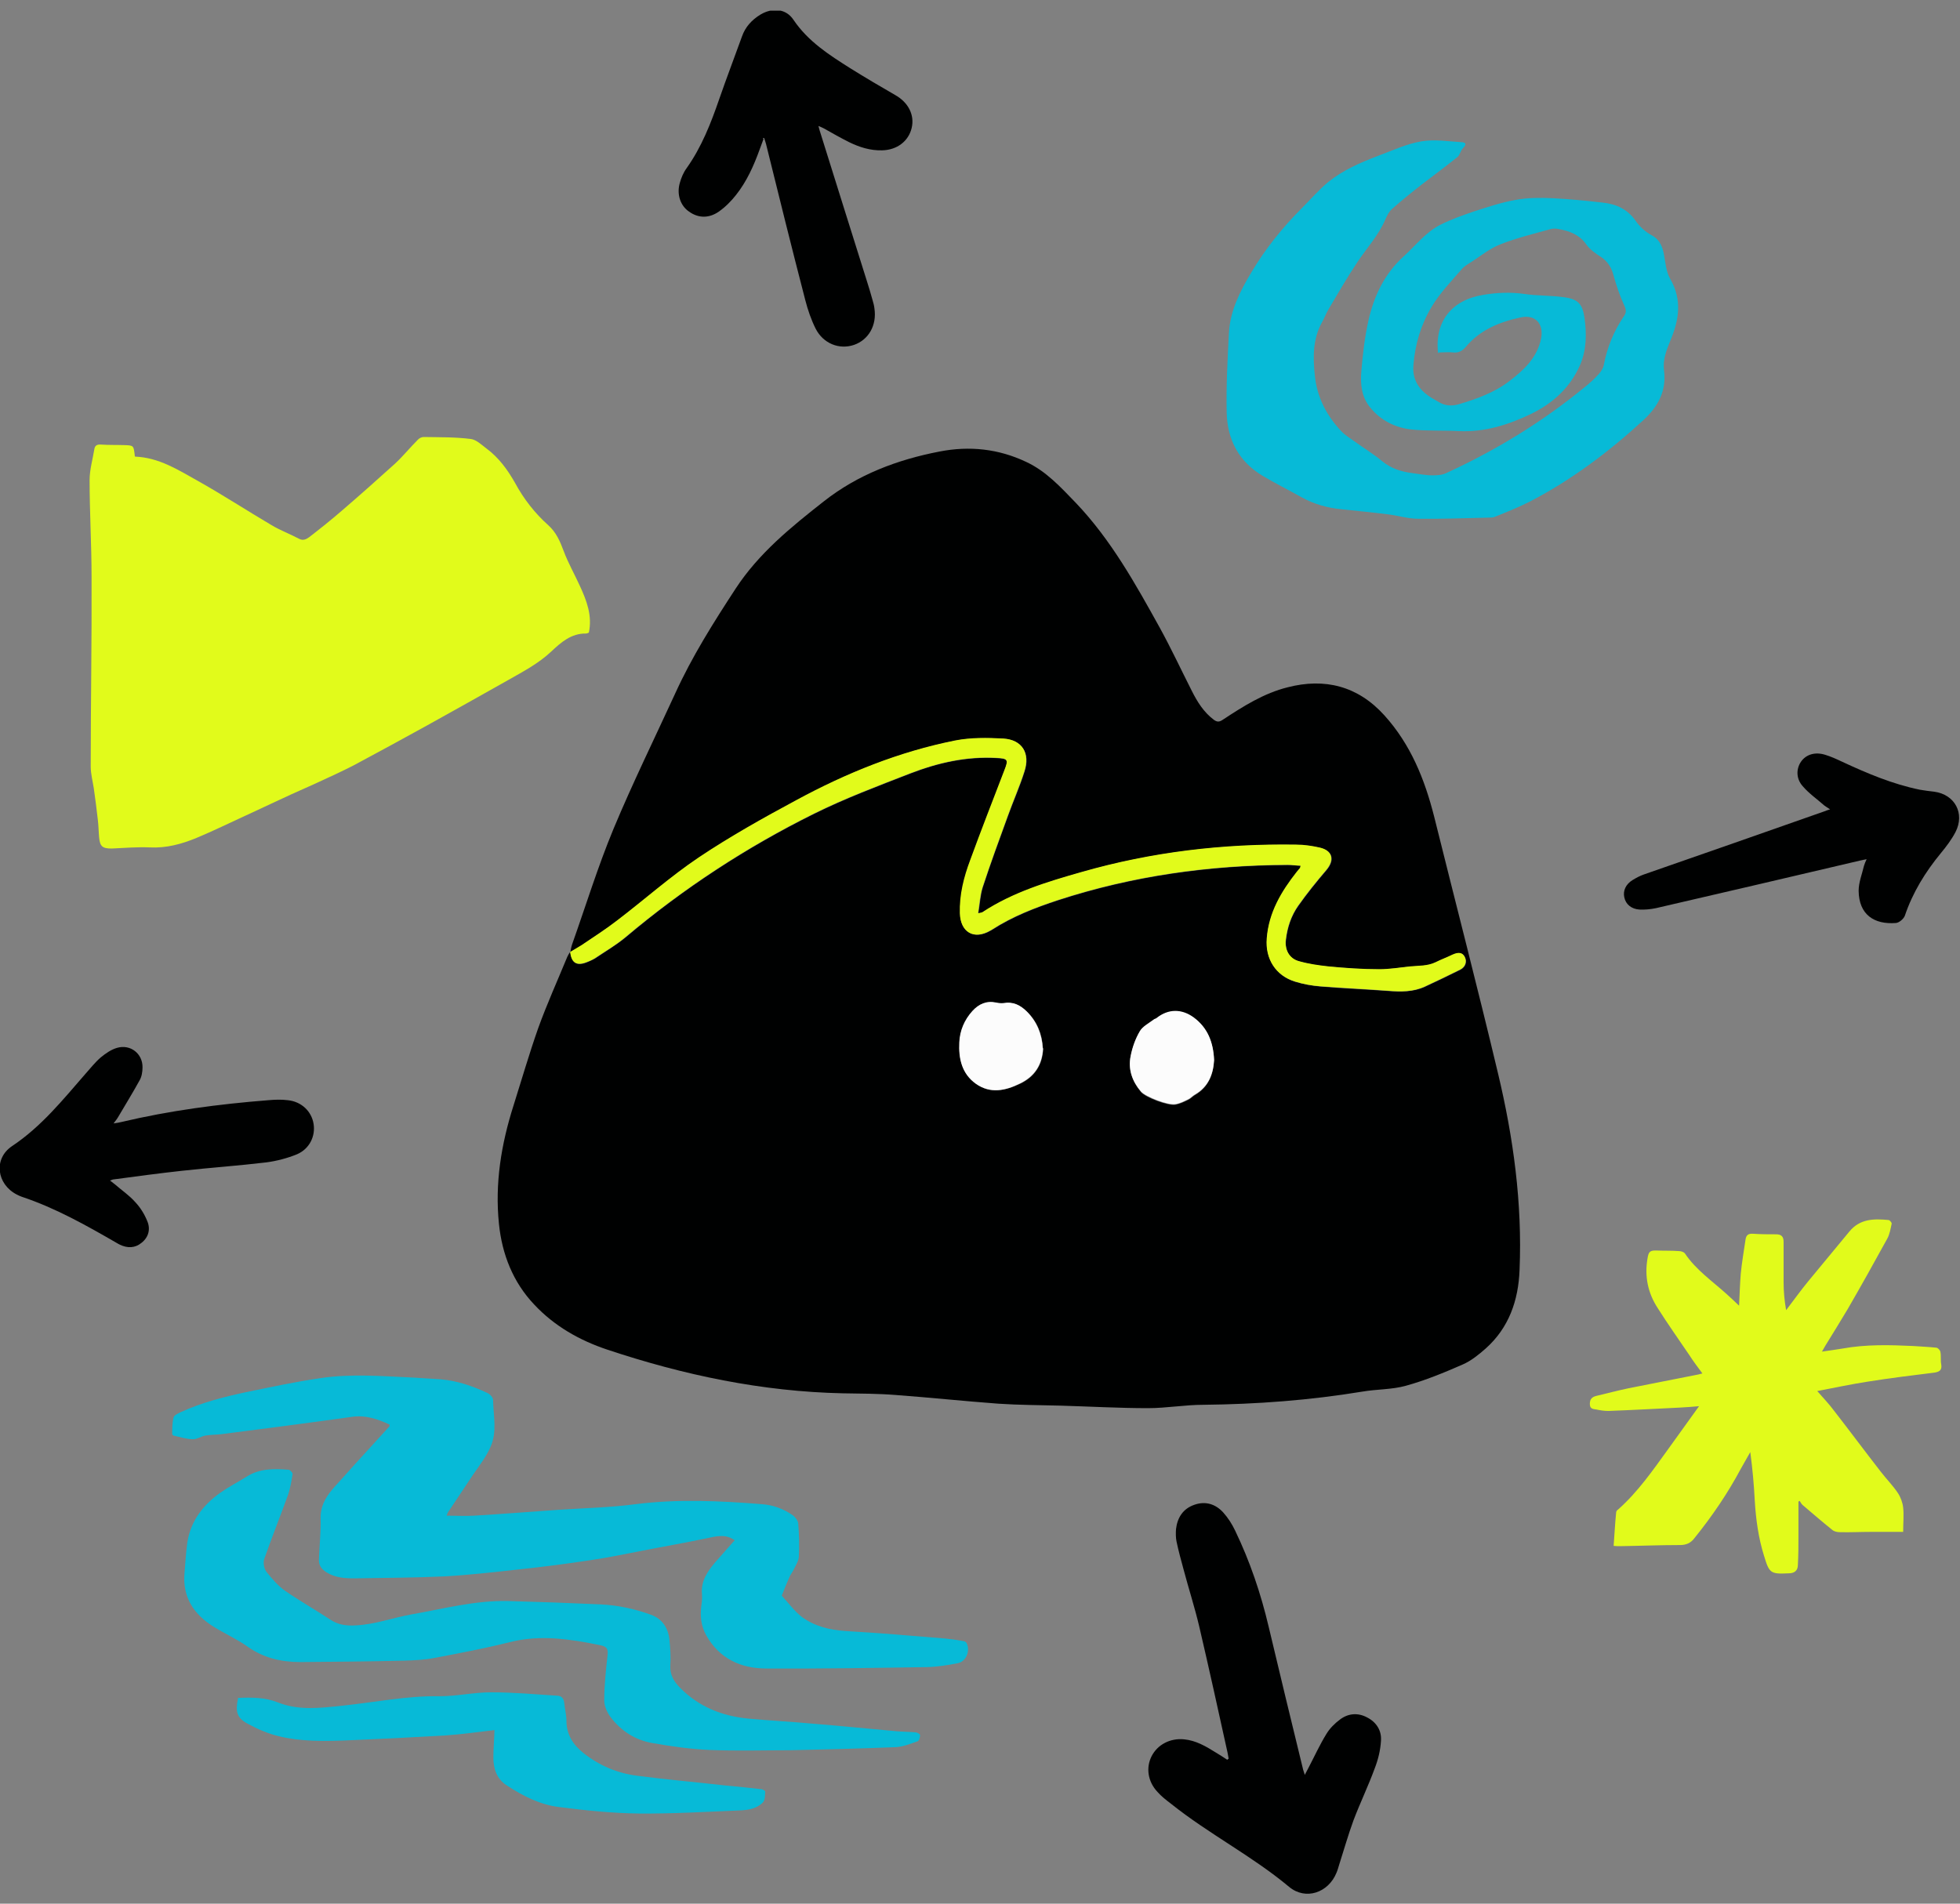 <svg width="70" height="68" viewBox="0 0 70 68" fill="none" xmlns="http://www.w3.org/2000/svg">
<rect x="0" y="0" width="70" height="68" fill="#808080" stroke="none"/>
<g clip-path="url(#clip0_2123_12963)">
<path d="M20.37 34C20.39 33.91 20.4 33.83 20.43 33.74C20.92 32.36 21.35 30.96 21.91 29.61C22.59 27.98 23.37 26.39 24.11 24.78C24.71 23.46 25.48 22.24 26.27 21.03C27.1 19.76 28.25 18.83 29.42 17.91C30.64 16.95 32.05 16.42 33.55 16.13C34.62 15.92 35.66 16.03 36.65 16.5C37.36 16.83 37.88 17.4 38.42 17.96C39.68 19.28 40.56 20.87 41.43 22.44C41.83 23.17 42.18 23.92 42.56 24.67C42.76 25.07 42.99 25.44 43.35 25.71C43.46 25.79 43.54 25.8 43.67 25.71C44.4 25.23 45.14 24.76 45.99 24.55C47.31 24.21 48.49 24.5 49.44 25.55C50.38 26.59 50.88 27.83 51.22 29.17C51.98 32.23 52.77 35.27 53.5 38.34C54.05 40.64 54.37 42.98 54.27 45.36C54.23 46.45 53.89 47.43 53.06 48.17C52.81 48.39 52.54 48.61 52.24 48.74C51.58 49.03 50.9 49.31 50.21 49.5C49.71 49.64 49.17 49.62 48.65 49.71C46.77 50.02 44.88 50.16 42.98 50.18C42.32 50.18 41.66 50.3 41 50.3C39.96 50.3 38.91 50.24 37.87 50.21C37.13 50.19 36.39 50.19 35.65 50.14C34.43 50.05 33.21 49.92 31.99 49.83C31.37 49.78 30.74 49.78 30.11 49.77C27.22 49.71 24.42 49.12 21.69 48.21C20.7 47.88 19.8 47.37 19.08 46.6C18.32 45.8 17.93 44.8 17.82 43.72C17.67 42.28 17.9 40.87 18.34 39.49C18.63 38.57 18.9 37.64 19.22 36.73C19.53 35.87 19.91 35.03 20.26 34.18C20.29 34.11 20.33 34.05 20.37 33.99C20.41 34.41 20.61 34.53 21 34.36C21.08 34.32 21.17 34.29 21.25 34.24C21.62 33.99 22.01 33.76 22.35 33.48C24.41 31.74 26.66 30.27 29.08 29.07C30.19 28.52 31.36 28.08 32.52 27.63C33.5 27.25 34.52 27.02 35.59 27.08C36 27.1 36.02 27.14 35.88 27.52C35.47 28.59 35.06 29.66 34.66 30.73C34.44 31.34 34.28 31.97 34.29 32.63C34.31 33.31 34.79 33.58 35.37 33.25C35.39 33.24 35.42 33.22 35.44 33.21C36.17 32.74 36.97 32.43 37.79 32.16C40.46 31.29 43.2 30.91 46 30.9C46.15 30.9 46.3 30.92 46.46 30.93C46.45 30.98 46.45 31 46.44 31.01C46.4 31.05 46.37 31.1 46.33 31.14C45.77 31.85 45.32 32.61 45.25 33.53C45.19 34.26 45.57 34.86 46.26 35.07C46.55 35.16 46.86 35.21 47.16 35.24C47.97 35.31 48.78 35.34 49.59 35.4C50.03 35.43 50.47 35.44 50.89 35.25C51.32 35.05 51.74 34.85 52.16 34.64C52.35 34.54 52.4 34.35 52.32 34.19C52.24 34.03 52.09 34.01 51.88 34.11C51.68 34.2 51.47 34.28 51.28 34.38C50.99 34.52 50.68 34.5 50.37 34.53C50 34.56 49.64 34.63 49.27 34.63C48.67 34.63 48.06 34.58 47.46 34.53C47.1 34.5 46.74 34.44 46.39 34.34C46.04 34.25 45.88 33.93 45.93 33.57C45.98 33.13 46.12 32.71 46.37 32.36C46.68 31.92 47.02 31.5 47.37 31.09C47.69 30.72 47.6 30.38 47.12 30.28C46.85 30.22 46.57 30.19 46.3 30.18C43.7 30.14 41.13 30.44 38.63 31.16C37.4 31.51 36.19 31.88 35.1 32.59C35.07 32.61 35.03 32.61 34.94 32.63C35 32.3 35.01 31.99 35.1 31.7C35.38 30.84 35.69 30 36 29.15C36.19 28.62 36.42 28.11 36.59 27.57C36.81 26.91 36.51 26.43 35.84 26.39C35.27 26.36 34.68 26.35 34.12 26.46C32.12 26.86 30.24 27.62 28.45 28.59C27.26 29.23 26.08 29.89 24.96 30.64C23.95 31.32 23.03 32.14 22.06 32.88C21.65 33.19 21.21 33.47 20.78 33.77C20.65 33.86 20.51 33.93 20.38 34.01L20.37 34ZM43.36 37.87C43.33 37.24 43.13 36.72 42.63 36.36C42.2 36.04 41.73 36.05 41.31 36.38C41.28 36.41 41.23 36.41 41.2 36.44C41.03 36.57 40.81 36.68 40.71 36.85C40.55 37.12 40.44 37.43 40.38 37.74C40.29 38.21 40.44 38.64 40.75 39.01C40.91 39.2 41.72 39.51 41.98 39.46C42.14 39.43 42.29 39.36 42.43 39.29C42.52 39.25 42.59 39.17 42.67 39.12C43.16 38.84 43.33 38.38 43.36 37.89V37.87ZM37.25 37.45C37.22 36.94 37.05 36.5 36.68 36.14C36.45 35.92 36.19 35.78 35.85 35.84C35.76 35.86 35.66 35.84 35.58 35.82C35.24 35.75 34.97 35.87 34.74 36.12C34.45 36.44 34.29 36.82 34.27 37.24C34.24 37.82 34.35 38.36 34.86 38.72C35.38 39.08 35.91 38.96 36.44 38.71C36.96 38.46 37.23 38.04 37.26 37.46L37.25 37.45Z" fill="#000101"/>
<path d="M4.81 16.31C5.68 16.34 6.37 16.79 7.07 17.18C7.96 17.68 8.82 18.24 9.7 18.76C10.02 18.95 10.37 19.08 10.69 19.25C10.83 19.32 10.94 19.26 11.04 19.19C11.44 18.88 11.83 18.57 12.21 18.24C12.85 17.69 13.48 17.13 14.11 16.56C14.4 16.29 14.65 15.98 14.93 15.7C14.98 15.65 15.06 15.61 15.13 15.61C15.69 15.62 16.26 15.61 16.81 15.68C17 15.7 17.19 15.88 17.36 16.01C17.81 16.34 18.13 16.78 18.4 17.26C18.71 17.83 19.1 18.33 19.58 18.76C19.86 19.01 20 19.33 20.13 19.68C20.29 20.11 20.52 20.51 20.71 20.93C20.95 21.45 21.16 21.99 21.03 22.6C21.01 22.6 20.97 22.63 20.93 22.63C20.4 22.62 20.03 22.95 19.68 23.28C19.23 23.7 18.7 23.98 18.17 24.28C17.19 24.83 16.22 25.38 15.24 25.92C14.37 26.4 13.49 26.88 12.61 27.35C12.2 27.56 11.78 27.75 11.37 27.94C10.94 28.14 10.51 28.32 10.09 28.52C9.66 28.72 9.23 28.92 8.8 29.12C8.21 29.39 7.62 29.68 7.02 29.93C6.49 30.15 5.94 30.3 5.35 30.27C4.9 30.25 4.44 30.29 3.99 30.31C3.66 30.31 3.57 30.24 3.54 29.91C3.52 29.69 3.52 29.47 3.49 29.25C3.45 28.88 3.4 28.52 3.35 28.16C3.31 27.9 3.24 27.64 3.24 27.38C3.24 25.12 3.28 22.86 3.27 20.6C3.27 19.45 3.2 18.3 3.2 17.15C3.2 16.78 3.31 16.41 3.37 16.04C3.39 15.92 3.46 15.87 3.6 15.88C3.88 15.9 4.17 15.89 4.45 15.9C4.77 15.91 4.77 15.92 4.81 16.24C4.81 16.27 4.81 16.29 4.83 16.33L4.81 16.31Z" fill="#E1FB1B"/>
<path d="M51.36 12.62C51.23 11.49 51.84 10.71 52.99 10.53C53.47 10.45 53.95 10.43 54.44 10.5C54.91 10.57 55.4 10.55 55.88 10.62C56.37 10.69 56.52 10.87 56.59 11.36C56.67 11.93 56.66 12.51 56.43 13.04C56.08 13.84 55.46 14.41 54.67 14.79C53.86 15.18 53.02 15.44 52.11 15.4C51.54 15.37 50.96 15.4 50.39 15.34C49.82 15.27 49.31 15.02 48.93 14.55C48.62 14.17 48.58 13.71 48.62 13.25C48.67 12.65 48.74 12.05 48.87 11.46C49.07 10.57 49.45 9.77 50.14 9.15C50.57 8.76 50.93 8.28 51.46 8.02C51.84 7.83 52.24 7.69 52.65 7.55C53.14 7.39 53.63 7.23 54.13 7.14C54.56 7.06 55.01 7.06 55.44 7.08C56.05 7.11 56.66 7.17 57.26 7.24C57.73 7.29 58.13 7.48 58.41 7.88C58.56 8.1 58.76 8.28 59 8.41C59.24 8.54 59.35 8.75 59.41 9.01C59.48 9.33 59.49 9.69 59.65 9.96C60.09 10.72 59.96 11.45 59.65 12.18C59.51 12.52 59.38 12.86 59.43 13.23C59.52 13.97 59.22 14.52 58.69 15.01C57.46 16.14 56.13 17.14 54.65 17.91C54.24 18.12 53.81 18.29 53.39 18.46C53.32 18.49 53.24 18.49 53.16 18.49C52.32 18.51 51.48 18.54 50.64 18.53C50.28 18.53 49.91 18.41 49.55 18.37C49 18.3 48.45 18.25 47.9 18.19C47.4 18.14 46.93 18.01 46.48 17.76C46.02 17.5 45.55 17.27 45.1 17C44.24 16.49 43.83 15.7 43.81 14.73C43.79 13.79 43.84 12.84 43.89 11.9C43.93 11.1 44.29 10.4 44.69 9.73C45.19 8.89 45.8 8.13 46.49 7.44C46.81 7.12 47.1 6.78 47.44 6.5C47.96 6.08 48.58 5.81 49.21 5.57C49.72 5.38 50.23 5.14 50.76 5.05C51.23 4.97 51.73 5.05 52.21 5.08C52.37 5.09 52.37 5.17 52.25 5.29C52.16 5.38 52.14 5.54 52.05 5.61C51.64 5.94 51.21 6.26 50.79 6.58C50.43 6.86 50.07 7.15 49.72 7.46C49.61 7.55 49.54 7.7 49.48 7.83C49.24 8.4 48.82 8.85 48.48 9.36C48.11 9.91 47.78 10.49 47.44 11.06C47.35 11.21 47.3 11.37 47.21 11.52C46.88 12.12 46.89 12.77 46.96 13.43C47.04 14.2 47.38 14.84 47.89 15.39C48.03 15.54 48.21 15.65 48.38 15.77C48.71 16.01 49.06 16.22 49.37 16.48C49.69 16.74 50.05 16.85 50.44 16.9C50.68 16.93 50.92 16.98 51.16 16.98C51.33 16.98 51.52 16.97 51.67 16.89C53.43 16.08 55.07 15.08 56.57 13.85C56.76 13.7 56.94 13.54 57.1 13.36C57.18 13.27 57.26 13.15 57.28 13.03C57.4 12.4 57.64 11.82 58 11.29C58.1 11.15 58.07 11.04 58 10.89C57.85 10.56 57.73 10.21 57.63 9.85C57.56 9.57 57.43 9.35 57.18 9.18C56.99 9.06 56.79 8.92 56.66 8.74C56.41 8.38 56.05 8.25 55.66 8.18C55.57 8.16 55.47 8.16 55.39 8.18C54.78 8.35 54.16 8.5 53.58 8.73C53.22 8.87 52.91 9.12 52.59 9.33C52.45 9.42 52.3 9.5 52.2 9.62C51.83 10.05 51.42 10.47 51.13 10.96C50.75 11.59 50.54 12.29 50.48 13.03C50.44 13.45 50.59 13.79 50.9 14.05C51.05 14.18 51.23 14.27 51.4 14.37C51.62 14.5 51.85 14.51 52.1 14.44C52.74 14.25 53.38 14.02 53.91 13.61C54.42 13.22 54.9 12.78 55.04 12.09C55.14 11.56 54.83 11.22 54.3 11.34C53.56 11.5 52.86 11.78 52.35 12.39C52.23 12.53 52.1 12.61 51.91 12.59C51.74 12.57 51.57 12.59 51.39 12.59L51.36 12.62Z" fill="#07BAD7"/>
<path d="M26.24 55.02C25.91 54.78 25.57 54.88 25.23 54.95C24.47 55.11 23.71 55.24 22.95 55.39C22.33 55.51 21.71 55.64 21.09 55.73C20.24 55.86 19.39 55.97 18.53 56.06C17.64 56.16 16.75 56.26 15.86 56.31C14.8 56.36 13.73 56.36 12.66 56.38C12.32 56.38 11.98 56.36 11.67 56.17C11.49 56.06 11.38 55.92 11.39 55.7C11.41 55.22 11.46 54.73 11.45 54.25C11.43 53.61 11.85 53.22 12.23 52.8C12.78 52.18 13.35 51.57 13.9 50.96C13.91 50.95 13.91 50.92 13.92 50.89C13.49 50.69 13.06 50.54 12.57 50.61C11.01 50.83 9.46 51.03 7.9 51.23C7.71 51.25 7.52 51.25 7.33 51.28C7.18 51.31 7.04 51.41 6.9 51.41C6.66 51.41 6.43 51.33 6.2 51.28C6.18 51.28 6.15 51.24 6.15 51.22C6.15 51.02 6.15 50.82 6.2 50.63C6.22 50.55 6.36 50.49 6.46 50.44C7.2 50.1 7.99 49.9 8.78 49.73C9.66 49.55 10.54 49.36 11.43 49.23C12.55 49.06 13.67 49.16 14.8 49.21C15.11 49.23 15.42 49.25 15.74 49.27C16.33 49.32 16.88 49.51 17.41 49.76C17.5 49.8 17.61 49.92 17.61 50.01C17.62 50.57 17.76 51.14 17.52 51.68C17.37 52.03 17.12 52.35 16.9 52.67C16.6 53.12 16.3 53.57 16 54.02C15.98 54.05 15.97 54.09 15.95 54.14C16.29 54.14 16.62 54.16 16.94 54.14C17.95 54.08 18.95 54 19.96 53.93C20.87 53.87 21.79 53.85 22.7 53.73C24.21 53.54 25.71 53.61 27.21 53.73C27.62 53.76 27.99 53.9 28.32 54.13C28.41 54.2 28.51 54.33 28.51 54.44C28.54 54.82 28.55 55.21 28.53 55.59C28.53 55.75 28.42 55.91 28.35 56.06C28.31 56.15 28.24 56.23 28.2 56.32C28.1 56.54 28.01 56.77 27.92 57C28.16 57.26 28.37 57.55 28.64 57.76C29.09 58.09 29.62 58.22 30.18 58.26C31.38 58.33 32.58 58.43 33.77 58.53C33.98 58.55 34.19 58.58 34.4 58.62C34.44 58.62 34.5 58.65 34.52 58.69C34.66 58.96 34.51 59.35 34.21 59.41C33.85 59.48 33.48 59.54 33.11 59.55C31.2 59.58 29.28 59.61 27.37 59.6C26.46 59.6 25.69 59.25 25.22 58.41C25.03 58.07 25 57.71 25.05 57.34C25.07 57.21 25.08 57.08 25.07 56.94C25.03 56.48 25.26 56.14 25.54 55.81C25.76 55.56 25.98 55.31 26.21 55.05L26.24 55.02Z" fill="#07BAD7"/>
<path d="M64.92 49.71C65.13 49.95 65.33 50.16 65.5 50.39C66.06 51.11 66.61 51.85 67.17 52.57C67.37 52.83 67.6 53.06 67.78 53.33C67.88 53.48 67.95 53.67 67.97 53.85C68 54.12 67.97 54.39 67.97 54.72C67.58 54.72 67.19 54.72 66.81 54.72C66.44 54.72 66.07 54.74 65.71 54.73C65.62 54.73 65.51 54.71 65.44 54.65C65.08 54.36 64.73 54.06 64.38 53.76C64.33 53.72 64.31 53.66 64.27 53.61C64.26 53.62 64.24 53.63 64.23 53.64C64.23 54.04 64.23 54.44 64.23 54.84C64.23 55.19 64.23 55.55 64.21 55.9C64.21 56.1 64.09 56.2 63.88 56.2C63.23 56.23 63.19 56.2 63 55.57C62.8 54.93 62.71 54.27 62.67 53.6C62.64 53.03 62.59 52.46 62.51 51.87C62.4 52.07 62.28 52.27 62.17 52.47C61.7 53.35 61.14 54.17 60.51 54.95C60.38 55.12 60.22 55.19 60 55.19C59.28 55.19 58.56 55.22 57.85 55.23C57.79 55.23 57.73 55.23 57.63 55.22C57.66 54.81 57.68 54.42 57.72 54.02C57.72 53.98 57.76 53.94 57.79 53.92C58.5 53.29 59.03 52.52 59.58 51.76C59.94 51.26 60.3 50.76 60.68 50.23C60.44 50.25 60.21 50.27 59.99 50.28C59.14 50.32 58.29 50.37 57.44 50.4C57.3 50.4 57.16 50.38 57.02 50.35C56.91 50.33 56.78 50.34 56.78 50.15C56.78 49.97 56.86 49.9 57.02 49.86C57.4 49.77 57.78 49.67 58.16 49.59C58.95 49.43 59.75 49.28 60.54 49.12C60.61 49.11 60.69 49.09 60.8 49.06C60.63 48.83 60.47 48.62 60.33 48.4C59.95 47.84 59.56 47.29 59.2 46.72C58.85 46.18 58.73 45.59 58.84 44.95C58.88 44.7 58.93 44.66 59.19 44.67C59.45 44.68 59.7 44.67 59.96 44.69C60.04 44.69 60.14 44.72 60.18 44.78C60.57 45.36 61.15 45.76 61.66 46.22C61.81 46.35 61.95 46.49 62.11 46.64C62.13 46.24 62.14 45.87 62.17 45.5C62.21 45.09 62.28 44.69 62.34 44.28C62.36 44.13 62.43 44.06 62.6 44.07C62.88 44.09 63.15 44.09 63.43 44.09C63.62 44.09 63.7 44.17 63.7 44.36C63.7 44.84 63.7 45.33 63.7 45.81C63.7 46.13 63.73 46.46 63.79 46.8C64.05 46.46 64.3 46.11 64.57 45.78C65.06 45.18 65.56 44.59 66.05 43.99C66.43 43.53 66.93 43.53 67.45 43.58C67.49 43.58 67.57 43.68 67.56 43.71C67.52 43.89 67.49 44.09 67.4 44.25C66.94 45.09 66.47 45.93 65.99 46.76C65.73 47.2 65.46 47.63 65.19 48.07C65.16 48.12 65.13 48.18 65.07 48.28C65.34 48.24 65.58 48.21 65.81 48.17C66.64 48.02 67.48 48.04 68.32 48.08C68.6 48.1 68.87 48.11 69.15 48.14C69.21 48.14 69.29 48.23 69.3 48.29C69.33 48.44 69.3 48.59 69.33 48.74C69.36 48.93 69.28 49 69.09 49.03C68.28 49.13 67.47 49.23 66.66 49.36C66.09 49.45 65.52 49.57 64.9 49.69L64.92 49.71Z" fill="#E1FB1B"/>
<path d="M28.23 62.52C27.27 62.52 26.31 62.55 25.35 62.51C24.66 62.48 23.96 62.38 23.28 62.26C22.68 62.15 22.18 61.83 21.81 61.34C21.68 61.17 21.58 60.94 21.58 60.74C21.58 60.2 21.64 59.65 21.7 59.11C21.72 58.91 21.68 58.82 21.45 58.77C20.37 58.55 19.3 58.38 18.2 58.66C17.32 58.88 16.43 59.05 15.53 59.22C15.17 59.29 14.8 59.31 14.43 59.32C13.19 59.35 11.96 59.36 10.72 59.37C10.04 59.37 9.4 59.22 8.83 58.81C8.46 58.55 8.04 58.36 7.65 58.12C6.93 57.68 6.51 57.06 6.59 56.18C6.62 55.82 6.64 55.46 6.69 55.1C6.81 54.33 7.25 53.76 7.87 53.32C8.17 53.11 8.5 52.94 8.82 52.74C9.28 52.45 9.79 52.46 10.31 52.5C10.36 52.5 10.45 52.61 10.45 52.65C10.41 52.9 10.37 53.15 10.29 53.39C10.01 54.16 9.71 54.91 9.44 55.68C9.39 55.81 9.43 56.03 9.51 56.14C9.71 56.39 9.93 56.65 10.19 56.83C10.71 57.19 11.26 57.5 11.79 57.85C12.07 58.04 12.37 58.08 12.7 58.06C13.38 58.03 14.02 57.79 14.68 57.67C15.83 57.47 16.97 57.16 18.16 57.19C19.26 57.22 20.36 57.26 21.46 57.31C22.07 57.34 22.67 57.47 23.25 57.68C23.66 57.83 23.87 58.16 23.91 58.59C23.94 58.89 23.96 59.19 23.94 59.48C23.92 59.82 24.06 60.06 24.29 60.29C24.96 60.97 25.79 61.3 26.73 61.39C27.49 61.46 28.26 61.5 29.02 61.57C30.02 61.65 31.01 61.75 32.01 61.84C32.24 61.86 32.46 61.86 32.69 61.88C32.75 61.88 32.86 61.94 32.86 61.98C32.86 62.06 32.82 62.19 32.77 62.2C32.51 62.29 32.24 62.4 31.98 62.41C30.73 62.46 29.48 62.49 28.23 62.52Z" fill="#07BAD7"/>
<path d="M43.88 62.82C43.87 62.75 43.85 62.67 43.84 62.6C43.51 61.1 43.18 59.6 42.83 58.1C42.67 57.42 42.45 56.74 42.27 56.06C42.18 55.73 42.09 55.4 42.02 55.07C41.99 54.93 41.99 54.77 42 54.62C42.05 54.21 42.25 53.89 42.66 53.75C43.06 53.61 43.42 53.73 43.69 54.03C43.86 54.22 44 54.44 44.11 54.67C44.64 55.77 45.03 56.92 45.31 58.11C45.71 59.8 46.12 61.49 46.53 63.17C46.54 63.23 46.57 63.29 46.6 63.4C46.66 63.29 46.69 63.22 46.73 63.15C46.94 62.75 47.13 62.33 47.37 61.94C47.49 61.74 47.67 61.56 47.86 61.42C48.15 61.2 48.5 61.17 48.83 61.35C49.16 61.52 49.35 61.82 49.32 62.19C49.3 62.52 49.22 62.85 49.1 63.16C48.87 63.79 48.58 64.39 48.34 65.02C48.15 65.54 48 66.07 47.83 66.6C47.8 66.7 47.77 66.81 47.73 66.9C47.44 67.61 46.63 67.89 46.04 67.4C44.71 66.29 43.17 65.51 41.82 64.43C41.65 64.3 41.48 64.17 41.34 64.01C40.99 63.64 40.92 63.14 41.13 62.73C41.34 62.32 41.79 62.08 42.29 62.13C42.71 62.17 43.07 62.38 43.42 62.6C43.56 62.68 43.69 62.77 43.83 62.86C43.85 62.85 43.86 62.83 43.88 62.82Z" fill="#000101"/>
<path d="M27.27 4.96C27.22 5.09 27.18 5.21 27.13 5.34C26.92 5.92 26.67 6.48 26.29 6.96C26.11 7.19 25.9 7.4 25.67 7.56C25.34 7.79 24.96 7.81 24.61 7.56C24.3 7.35 24.16 6.94 24.28 6.53C24.33 6.35 24.41 6.16 24.52 6.01C25.06 5.25 25.39 4.4 25.69 3.53C25.95 2.78 26.23 2.05 26.5 1.3C26.62 0.96 26.85 0.71 27.16 0.52C27.58 0.27 28.07 0.3 28.34 0.71C28.86 1.48 29.61 1.96 30.37 2.44C30.9 2.77 31.44 3.09 31.98 3.4C32.44 3.66 32.67 4.11 32.56 4.57C32.45 5.04 32.04 5.36 31.5 5.37C31.08 5.38 30.7 5.26 30.33 5.08C30.03 4.93 29.73 4.76 29.43 4.59C29.38 4.56 29.32 4.54 29.23 4.5C29.25 4.58 29.26 4.61 29.27 4.65C29.83 6.45 30.4 8.25 30.96 10.04C31.03 10.26 31.1 10.49 31.16 10.71C31.19 10.81 31.22 10.92 31.23 11.02C31.32 11.62 31.02 12.14 30.5 12.32C29.97 12.5 29.4 12.27 29.13 11.74C28.97 11.42 28.85 11.07 28.76 10.72C28.28 8.87 27.82 7.01 27.36 5.15C27.34 5.08 27.32 5.01 27.29 4.93C27.27 4.93 27.26 4.93 27.24 4.93L27.27 4.96Z" fill="#000101"/>
<path d="M4.05 40.13C4.18 40.11 4.26 40.1 4.33 40.08C6.06 39.67 7.81 39.44 9.58 39.3C9.81 39.28 10.05 39.27 10.28 39.3C10.77 39.35 11.13 39.7 11.2 40.15C11.27 40.59 11.05 41.04 10.61 41.23C10.27 41.37 9.89 41.47 9.52 41.52C8.52 41.64 7.51 41.71 6.51 41.82C5.69 41.91 4.87 42.02 4.05 42.13C4.02 42.13 4 42.15 3.93 42.17C4.01 42.23 4.06 42.27 4.11 42.31C4.35 42.52 4.62 42.7 4.83 42.94C5.01 43.13 5.16 43.37 5.26 43.62C5.38 43.9 5.31 44.19 5.06 44.39C4.82 44.59 4.55 44.59 4.28 44.46C4.24 44.44 4.2 44.42 4.17 44.4C3.08 43.77 1.98 43.15 0.78 42.75C0.72 42.73 0.66 42.7 0.6 42.67C-0.12 42.3 -0.24 41.39 0.43 40.94C1.48 40.24 2.24 39.29 3.05 38.36C3.23 38.16 3.4 37.94 3.6 37.77C3.77 37.63 3.97 37.49 4.18 37.43C4.66 37.29 5.1 37.64 5.09 38.13C5.09 38.29 5.06 38.47 4.98 38.6C4.74 39.04 4.47 39.47 4.22 39.9C4.18 39.97 4.13 40.03 4.04 40.15L4.05 40.13Z" fill="#000101"/>
<path d="M66.67 30.69C66.56 30.71 66.49 30.73 66.43 30.74C64 31.31 61.57 31.88 59.14 32.44C58.95 32.48 58.74 32.5 58.55 32.49C58.26 32.47 58.06 32.3 58.01 32.05C57.96 31.82 58.06 31.59 58.3 31.44C58.43 31.36 58.56 31.29 58.7 31.24C60.85 30.49 63.01 29.74 65.16 28.98C65.21 28.96 65.26 28.94 65.36 28.91C65.27 28.85 65.2 28.81 65.15 28.77C64.89 28.54 64.6 28.34 64.38 28.08C64.14 27.81 64.15 27.46 64.32 27.21C64.5 26.95 64.82 26.85 65.18 26.96C65.38 27.02 65.58 27.11 65.77 27.2C66.67 27.62 67.59 28.01 68.57 28.21C68.74 28.24 68.91 28.26 69.08 28.28C69.82 28.38 70.18 29.06 69.84 29.72C69.7 29.99 69.51 30.24 69.32 30.47C68.76 31.15 68.31 31.88 68.03 32.71C67.99 32.82 67.83 32.96 67.71 32.97C66.93 33.03 66.39 32.67 66.38 31.82C66.38 31.52 66.5 31.23 66.57 30.93C66.59 30.86 66.62 30.79 66.67 30.68V30.69Z" fill="#000101"/>
<path d="M8.5 60.65C8.99 60.63 9.47 60.63 9.92 60.81C10.67 61.11 11.44 61.01 12.21 60.93C13.37 60.81 14.53 60.57 15.71 60.59C16.32 60.59 16.93 60.45 17.54 60.45C18.32 60.45 19.1 60.52 19.88 60.57C20.04 60.57 20.13 60.65 20.15 60.82C20.17 61.04 20.23 61.25 20.23 61.47C20.23 61.97 20.48 62.34 20.85 62.63C21.41 63.07 22.05 63.34 22.75 63.43C23.81 63.57 24.87 63.66 25.92 63.78C26.34 63.82 26.77 63.86 27.19 63.91C27.24 63.91 27.33 63.97 27.33 63.99C27.32 64.12 27.33 64.29 27.25 64.38C27.03 64.61 26.71 64.66 26.4 64.67C25.21 64.72 24.01 64.79 22.82 64.78C21.87 64.77 20.92 64.67 19.98 64.55C19.29 64.47 18.67 64.15 18.09 63.77C17.74 63.54 17.62 63.18 17.62 62.78C17.62 62.47 17.65 62.16 17.66 61.8C17.06 61.87 16.49 61.95 15.92 61.99C14.73 62.06 13.54 62.12 12.34 62.17C11.54 62.2 10.74 62.21 9.96 62.02C9.58 61.93 9.21 61.77 8.86 61.58C8.46 61.37 8.4 61.15 8.5 60.67V60.65Z" fill="#07BAD7"/>
<path d="M20.37 34C20.5 33.92 20.64 33.84 20.77 33.76C21.2 33.47 21.64 33.19 22.05 32.87C23.02 32.13 23.94 31.31 24.95 30.63C26.07 29.88 27.25 29.22 28.44 28.58C30.23 27.61 32.11 26.85 34.11 26.45C34.67 26.34 35.26 26.35 35.83 26.38C36.5 26.42 36.8 26.9 36.58 27.56C36.41 28.09 36.18 28.61 35.99 29.14C35.68 29.99 35.37 30.84 35.09 31.69C35 31.97 34.98 32.29 34.93 32.62C35.02 32.6 35.06 32.6 35.09 32.58C36.17 31.87 37.39 31.5 38.62 31.15C41.13 30.43 43.69 30.13 46.29 30.17C46.57 30.17 46.84 30.21 47.11 30.27C47.59 30.37 47.67 30.71 47.36 31.08C47.01 31.49 46.67 31.91 46.36 32.35C46.11 32.71 45.97 33.12 45.92 33.56C45.88 33.92 46.04 34.23 46.38 34.33C46.73 34.43 47.09 34.48 47.45 34.52C48.05 34.58 48.66 34.62 49.26 34.62C49.63 34.62 49.99 34.56 50.36 34.52C50.67 34.49 50.98 34.51 51.27 34.37C51.47 34.27 51.67 34.2 51.87 34.1C52.09 34 52.23 34.02 52.31 34.18C52.39 34.34 52.34 34.53 52.15 34.63C51.73 34.84 51.31 35.04 50.88 35.24C50.47 35.43 50.03 35.43 49.58 35.39C48.77 35.33 47.96 35.29 47.15 35.23C46.85 35.21 46.54 35.15 46.25 35.06C45.56 34.85 45.18 34.25 45.24 33.52C45.31 32.59 45.76 31.84 46.32 31.13C46.36 31.09 46.39 31.04 46.43 31C46.43 31 46.43 30.97 46.45 30.92C46.29 30.92 46.14 30.89 45.99 30.89C43.19 30.9 40.45 31.28 37.78 32.15C36.96 32.42 36.16 32.73 35.43 33.2C35.41 33.22 35.38 33.23 35.36 33.24C34.78 33.58 34.3 33.3 34.28 32.62C34.26 31.96 34.42 31.33 34.65 30.72C35.04 29.65 35.46 28.58 35.87 27.51C36.02 27.13 36 27.09 35.58 27.07C34.52 27.01 33.5 27.24 32.51 27.62C31.35 28.07 30.18 28.51 29.07 29.06C26.65 30.26 24.41 31.73 22.34 33.47C22 33.76 21.61 33.98 21.24 34.23C21.16 34.28 21.08 34.32 20.99 34.35C20.59 34.52 20.4 34.4 20.36 33.98L20.37 34Z" fill="#E1FB1B"/>
<path d="M43.36 37.87C43.33 38.37 43.16 38.82 42.67 39.1C42.58 39.15 42.52 39.23 42.43 39.27C42.28 39.34 42.13 39.42 41.98 39.44C41.72 39.49 40.92 39.18 40.75 38.99C40.44 38.63 40.28 38.2 40.38 37.72C40.44 37.41 40.55 37.1 40.71 36.83C40.81 36.66 41.03 36.55 41.2 36.42C41.23 36.39 41.28 36.39 41.31 36.36C41.73 36.03 42.2 36.03 42.63 36.34C43.13 36.71 43.33 37.22 43.36 37.85V37.87Z" fill="#FCFCFC"/>
<path d="M37.25 37.45C37.22 38.03 36.95 38.45 36.43 38.7C35.91 38.96 35.37 39.08 34.85 38.71C34.35 38.35 34.23 37.81 34.26 37.23C34.28 36.81 34.44 36.43 34.73 36.11C34.96 35.86 35.23 35.74 35.57 35.81C35.66 35.83 35.76 35.84 35.84 35.83C36.18 35.77 36.44 35.9 36.67 36.13C37.03 36.49 37.21 36.94 37.24 37.44L37.25 37.45Z" fill="#FCFCFC"/>
</g>
<defs>
<clipPath id="clip0_2123_12963">
<rect width="69.97" height="67.26" fill="white" transform="translate(0 0.38)"/>
</clipPath>
</defs>
</svg>
